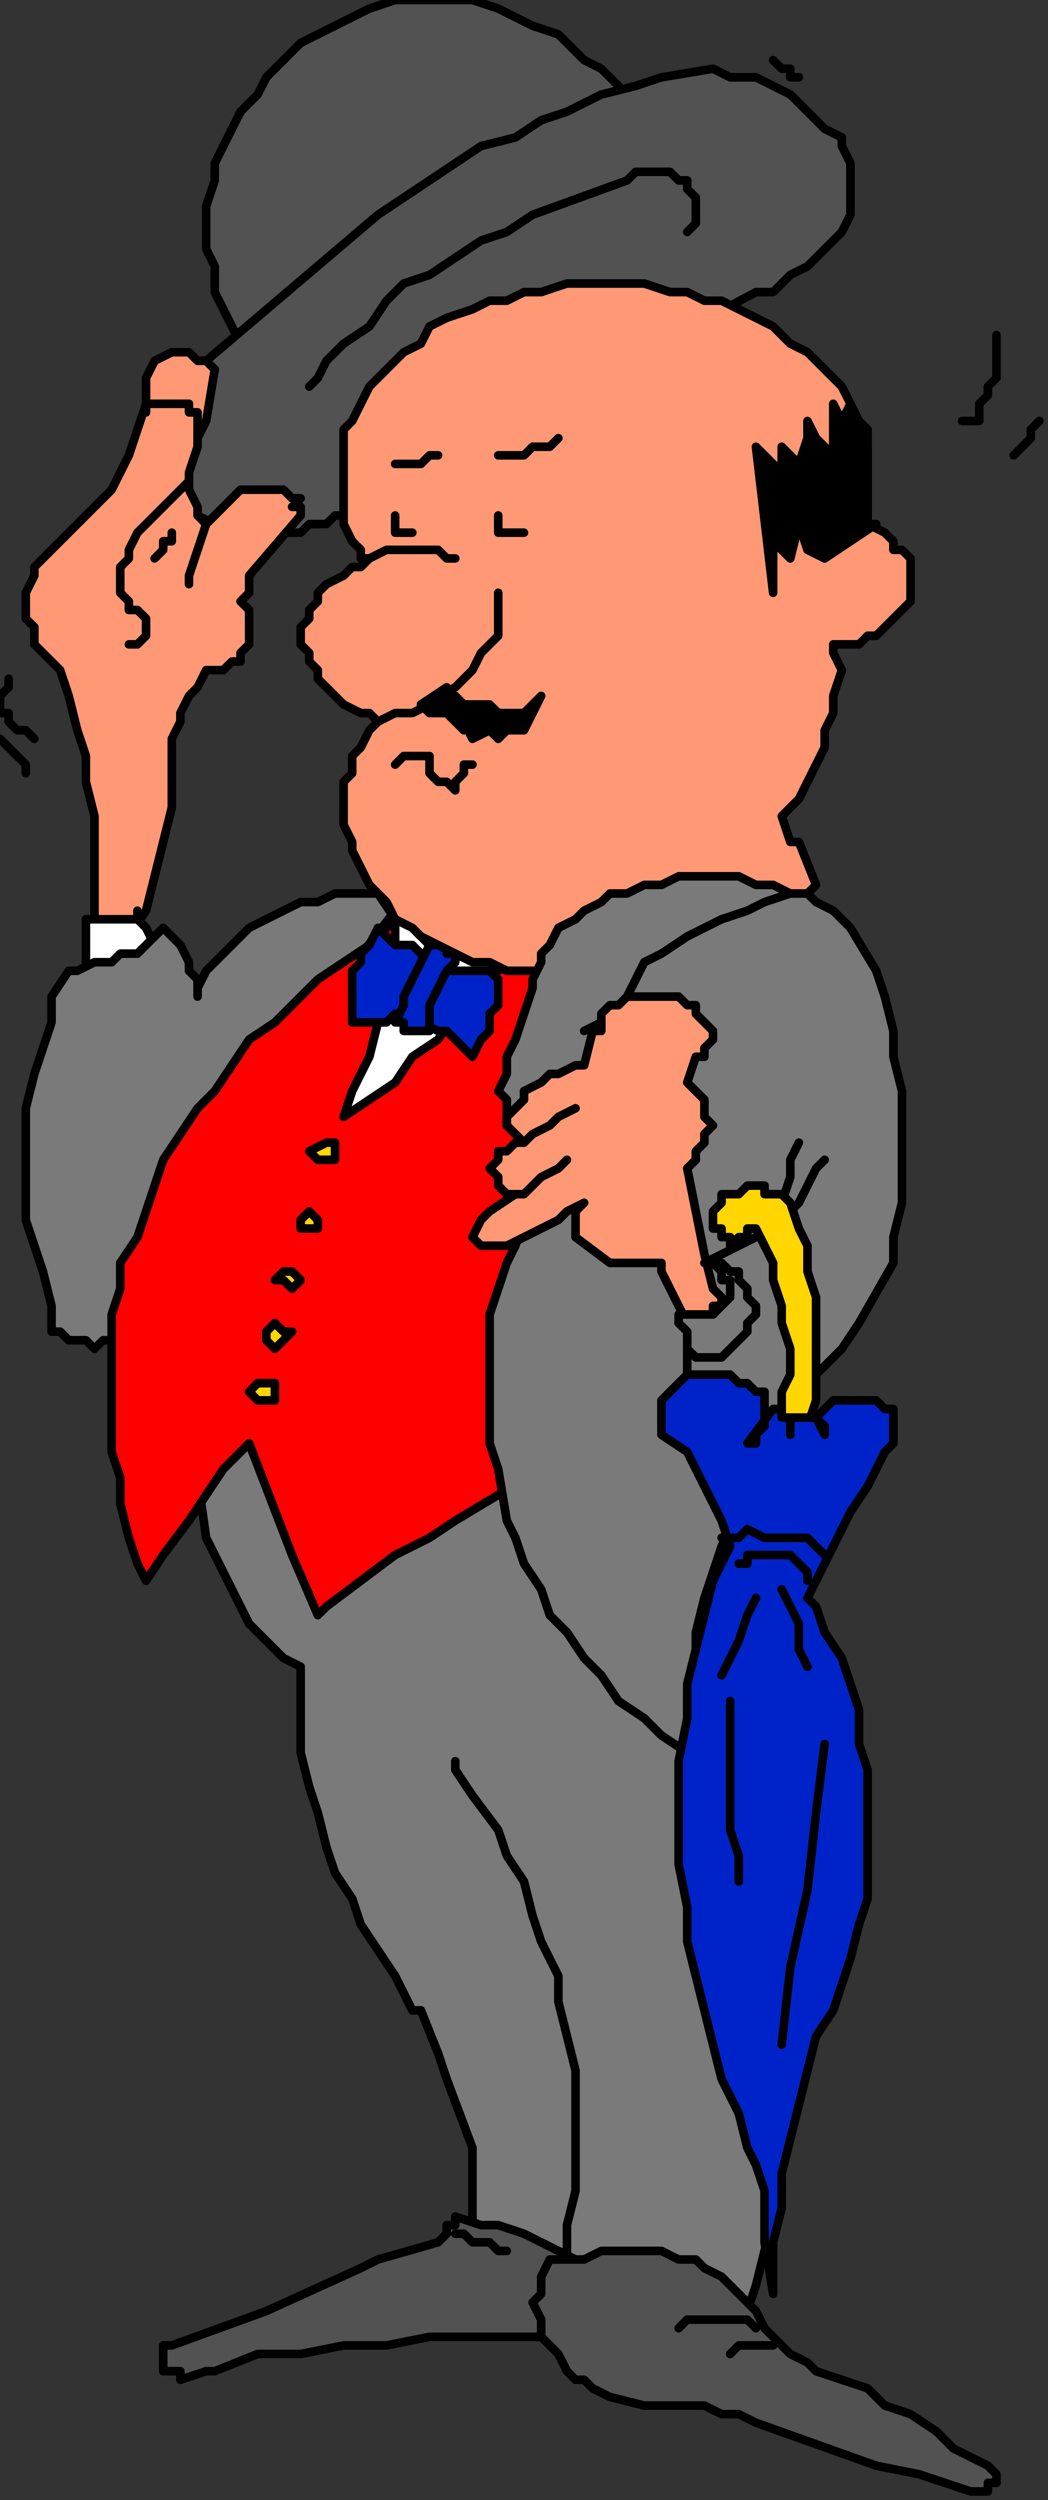 <?xml version="1.0" encoding="UTF-8" standalone="no"?>
<svg
   xmlns:dc="http://purl.org/dc/elements/1.1/"
   xmlns:cc="http://creativecommons.org/ns#"
   xmlns:rdf="http://www.w3.org/1999/02/22-rdf-syntax-ns#"
   xmlns:svg="http://www.w3.org/2000/svg"
   xmlns="http://www.w3.org/2000/svg"
   xmlns:sodipodi="http://sodipodi.sourceforge.net/DTD/sodipodi-0.dtd"
   xmlns:inkscape="http://www.inkscape.org/namespaces/inkscape"
   version="1.0"
   width="32.279mm"
   height="76.994mm"
   id="svg181"
   sodipodi:docname="CMEN077.WMF">
  <rect width="100%" height="100%" fill="#333333" stroke="none"/>
  <sodipodi:namedview
     pagecolor="#ffffff"
     bordercolor="#666666"
     borderopacity="1"
     objecttolerance="10"
     gridtolerance="10"
     guidetolerance="10"
     inkscape:pageopacity="0"
     inkscape:pageshadow="2"
     inkscape:window-width="640"
     inkscape:window-height="480"
     id="namedview183" />
  <defs
     id="defs3">
    <pattern
       id="WMFhbasepattern"
       patternUnits="userSpaceOnUse"
       width="6"
       height="6"
       x="0"
       y="0" />
  </defs>
  <path
     style="fill:#525252;fill-rule:evenodd;fill-opacity:1;stroke:none;"
     d="  M 28,41   L 73,12   L 72,10   L 70,8   L 68,7   L 66,5   L 65,4   L 62,3   L 60,2   L 58,1   L 55,0   L 53,0   L 51,0   L 48,0   L 46,0   L 43,1   L 41,2   L 39,3   L 37,4   L 35,5   L 33,7   L 31,9   L 30,11   L 28,13   L 27,15   L 26,17   L 25,19   L 25,21   L 24,24   L 24,26   L 24,29   L 25,31   L 25,34   L 26,36   L 27,38   L 28,40   L 28,41  z "
     id="path5" />
  <path
     style="fill:none;stroke:#000000;stroke-width:1px;stroke-linecap:round;stroke-linejoin:round;stroke-miterlimit:4;stroke-dasharray:none;stroke-opacity:1;"
     d="  M 28,41   L 73,12   L 72,10   L 70,8   L 68,7   L 66,5   L 65,4   L 62,3   L 60,2   L 58,1   L 55,0   L 53,0   L 51,0   L 48,0   L 46,0   L 43,1   L 41,2   L 39,3   L 37,4   L 35,5   L 33,7   L 31,9   L 30,11   L 28,13   L 27,15   L 26,17   L 25,19   L 25,21   L 24,24   L 24,26   L 24,29   L 25,31   L 25,34   L 26,36   L 27,38   L 28,40   L 28,41  "
     id="path7" />
  <path
     style="fill:#525252;fill-rule:evenodd;fill-opacity:1;stroke:none;"
     d="  M 43,58   L 88,34   L 90,34   L 91,33   L 92,32   L 94,31   L 95,30   L 96,29   L 97,28   L 98,27   L 99,25   L 99,24   L 99,23   L 99,21   L 99,20   L 99,19   L 98,17   L 98,16   L 96,15   L 95,14   L 94,13   L 93,12   L 92,11   L 90,10   L 88,9   L 87,9   L 85,9   L 83,8   L 77,9   L 74,10   L 70,11   L 66,13   L 63,14   L 60,16   L 56,17   L 53,19   L 50,21   L 47,23   L 44,25   L 24,42   L 23,42   L 21,43   L 20,44   L 19,45   L 18,46   L 18,47   L 17,49   L 17,50   L 17,51   L 17,52   L 17,53   L 18,55   L 18,56   L 19,57   L 20,58   L 21,59   L 22,60   L 23,60   L 25,61   L 26,61   L 28,62   L 30,62   L 31,62   L 33,62   L 35,62   L 36,61   L 38,61   L 39,60   L 41,60   L 42,59   L 43,58   L 43,58  z "
     id="path9" />
  <path
     style="fill:none;stroke:#000000;stroke-width:1px;stroke-linecap:round;stroke-linejoin:round;stroke-miterlimit:4;stroke-dasharray:none;stroke-opacity:1;"
     d="  M 43,58   L 88,34   L 90,34   L 91,33   L 92,32   L 94,31   L 95,30   L 96,29   L 97,28   L 98,27   L 99,25   L 99,24   L 99,23   L 99,21   L 99,20   L 99,19   L 98,17   L 98,16   L 96,15   L 95,14   L 94,13   L 93,12   L 92,11   L 90,10   L 88,9   L 87,9   L 85,9   L 83,8   L 77,9   L 74,10   L 70,11   L 66,13   L 63,14   L 60,16   L 56,17   L 53,19   L 50,21   L 47,23   L 44,25   L 24,42   L 23,42   L 21,43   L 20,44   L 19,45   L 18,46   L 18,47   L 17,49   L 17,50   L 17,51   L 17,52   L 17,53   L 18,55   L 18,56   L 19,57   L 20,58   L 21,59   L 22,60   L 23,60   L 25,61   L 26,61   L 28,62   L 30,62   L 31,62   L 33,62   L 35,62   L 36,61   L 38,61   L 39,60   L 41,60   L 42,59   L 43,58   L 43,58  "
     id="path11" />
  <path
     style="fill:#ff9975;fill-rule:evenodd;fill-opacity:1;stroke:none;"
     d="  M 12,108   L 12,108   L 13,108   L 13,108   L 14,108   L 14,109   L 15,109   L 17,106   L 18,102   L 19,98   L 20,94   L 20,90   L 20,89   L 20,87   L 20,86   L 21,84   L 21,83   L 22,81   L 23,80   L 24,78   L 26,78   L 27,77   L 28,77   L 28,76   L 29,75   L 29,75   L 29,74   L 29,73   L 29,72   L 29,71   L 28,70   L 28,70   L 29,69   L 29,67   L 35,60   L 35,59   L 35,59   L 34,59   L 35,58   L 34,58   L 33,57   L 32,57   L 32,57   L 31,57   L 29,57   L 28,57   L 27,58   L 26,59   L 25,60   L 24,61   L 24,61   L 23,60   L 23,59   L 22,57   L 22,56   L 22,55   L 23,52   L 23,51   L 24,49   L 25,43   L 24,42   L 23,42   L 22,41   L 21,41   L 20,41   L 18,42   L 18,42   L 17,44   L 17,45   L 17,46   L 17,47   L 15,53   L 13,57   L 9,61   L 8,62   L 6,64   L 5,65   L 4,66   L 4,67   L 3,69   L 3,70   L 3,71   L 3,72   L 4,73   L 4,75   L 5,76   L 6,77   L 7,78   L 8,81   L 9,85   L 10,88   L 10,91   L 11,95   L 11,98   L 11,102   L 11,105   L 11,108   L 12,108  z "
     id="path13" />
  <path
     style="fill:none;stroke:#000000;stroke-width:1px;stroke-linecap:round;stroke-linejoin:round;stroke-miterlimit:4;stroke-dasharray:none;stroke-opacity:1;"
     d="  M 12,108   L 12,108   L 13,108   L 13,108   L 14,108   L 14,109   L 15,109   L 17,106   L 18,102   L 19,98   L 20,94   L 20,90   L 20,89   L 20,87   L 20,86   L 21,84   L 21,83   L 22,81   L 23,80   L 24,78   L 26,78   L 27,77   L 28,77   L 28,76   L 29,75   L 29,75   L 29,74   L 29,73   L 29,72   L 29,71   L 28,70   L 28,70   L 29,69   L 29,67   L 35,60   L 35,59   L 35,59   L 34,59   L 35,58   L 34,58   L 33,57   L 32,57   L 32,57   L 31,57   L 29,57   L 28,57   L 27,58   L 26,59   L 25,60   L 24,61   L 24,61   L 23,60   L 23,59   L 22,57   L 22,56   L 22,55   L 23,52   L 23,51   L 24,49   L 25,43   L 24,42   L 23,42   L 22,41   L 21,41   L 20,41   L 18,42   L 18,42   L 17,44   L 17,45   L 17,46   L 17,47   L 15,53   L 13,57   L 9,61   L 8,62   L 6,64   L 5,65   L 4,66   L 4,67   L 3,69   L 3,70   L 3,71   L 3,72   L 4,73   L 4,75   L 5,76   L 6,77   L 7,78   L 8,81   L 9,85   L 10,88   L 10,91   L 11,95   L 11,98   L 11,102   L 11,105   L 11,108   L 12,108  "
     id="path15" />
  <path
     style="fill:#ffffff;fill-rule:evenodd;fill-opacity:1;stroke:none;"
     d="  M 11,114   L 12,114   L 13,114   L 14,114   L 15,113   L 16,113   L 16,113   L 17,112   L 17,112   L 18,111   L 18,110   L 17,108   L 17,108   L 16,107   L 16,106   L 16,107   L 14,107   L 13,107   L 12,107   L 11,107   L 10,107   L 10,109   L 10,111   L 10,113   L 11,114  z "
     id="path17" />
  <path
     style="fill:none;stroke:#000000;stroke-width:1px;stroke-linecap:round;stroke-linejoin:round;stroke-miterlimit:4;stroke-dasharray:none;stroke-opacity:1;"
     d="  M 11,114   L 12,114   L 13,114   L 14,114   L 15,113   L 16,113   L 16,113   L 17,112   L 17,112   L 18,111   L 18,110   L 17,108   L 17,108   L 16,107   L 16,106   L 16,107   L 14,107   L 13,107   L 12,107   L 11,107   L 10,107   L 10,109   L 10,111   L 10,113   L 11,114  "
     id="path19" />
  <path
     style="fill:#7a7a7a;fill-rule:evenodd;fill-opacity:1;stroke:none;"
     d="  M 44,104   L 46,107   L 46,106   L 39,115   L 28,124   L 26,128   L 24,131   L 23,135   L 21,139   L 20,143   L 19,147   L 18,151   L 17,152   L 17,152   L 17,153   L 17,153   L 17,154   L 16,155   L 15,155   L 14,156   L 13,156   L 12,156   L 11,157   L 10,156   L 9,156   L 8,156   L 7,155   L 6,155   L 6,152   L 5,148   L 4,145   L 3,142   L 3,139   L 3,135   L 3,132   L 3,129   L 4,125   L 5,122   L 6,119   L 6,116   L 8,113   L 9,113   L 11,112   L 13,112   L 14,111   L 16,111   L 17,110   L 18,109   L 19,108   L 20,109   L 21,110   L 22,112   L 22,113   L 23,114   L 23,116   L 23,115   L 24,113   L 25,112   L 26,111   L 28,109   L 29,108   L 31,107   L 33,106   L 35,105   L 37,105   L 39,104   L 41,104   L 43,104   L 44,104  z "
     id="path21" />
  <path
     style="fill:none;stroke:#000000;stroke-width:1px;stroke-linecap:round;stroke-linejoin:round;stroke-miterlimit:4;stroke-dasharray:none;stroke-opacity:1;"
     d="  M 44,104   L 46,107   L 46,106   L 39,115   L 28,124   L 26,128   L 24,131   L 23,135   L 21,139   L 20,143   L 19,147   L 18,151   L 17,152   L 17,152   L 17,153   L 17,153   L 17,154   L 16,155   L 15,155   L 14,156   L 13,156   L 12,156   L 11,157   L 10,156   L 9,156   L 8,156   L 7,155   L 6,155   L 6,152   L 5,148   L 4,145   L 3,142   L 3,139   L 3,135   L 3,132   L 3,129   L 4,125   L 5,122   L 6,119   L 6,116   L 8,113   L 9,113   L 11,112   L 13,112   L 14,111   L 16,111   L 17,110   L 18,109   L 19,108   L 20,109   L 21,110   L 22,112   L 22,113   L 23,114   L 23,116   L 23,115   L 24,113   L 25,112   L 26,111   L 28,109   L 29,108   L 31,107   L 33,106   L 35,105   L 37,105   L 39,104   L 41,104   L 43,104   L 44,104  "
     id="path23" />
  <path
     style="fill:#7a7a7a;fill-rule:evenodd;fill-opacity:1;stroke:none;"
     d="  M 66,264   L 66,264   L 68,264   L 69,264   L 71,264   L 73,264   L 74,264   L 76,265   L 78,265   L 79,266   L 80,266   L 82,267   L 83,268   L 84,269   L 84,270   L 85,272   L 85,273   L 87,269   L 88,266   L 89,262   L 90,258   L 91,255   L 91,251   L 92,247   L 92,243   L 92,239   L 92,236   L 91,232   L 91,228   L 90,225   L 89,221   L 88,217   L 86,214   L 85,210   L 83,207   L 82,204   L 80,202   L 76,196   L 73,191   L 69,186   L 66,180   L 63,175   L 61,169   L 58,170   L 56,170   L 54,170   L 52,171   L 50,172   L 48,173   L 46,174   L 44,175   L 43,176   L 41,177   L 40,179   L 39,180   L 37,176   L 35,173   L 33,169   L 31,166   L 30,165   L 29,166   L 27,166   L 26,167   L 25,168   L 24,169   L 23,170   L 23,170   L 23,172   L 24,179   L 25,181   L 26,183   L 27,185   L 28,187   L 29,189   L 31,191   L 33,193   L 35,194   L 35,197   L 35,201   L 35,204   L 36,208   L 37,211   L 38,215   L 39,218   L 41,221   L 42,224   L 44,227   L 46,230   L 48,234   L 49,234   L 51,239   L 52,242   L 55,250   L 55,253   L 55,256   L 55,258   L 55,261   L 66,264  z "
     id="path25" />
  <path
     style="fill:none;stroke:#000000;stroke-width:1px;stroke-linecap:round;stroke-linejoin:round;stroke-miterlimit:4;stroke-dasharray:none;stroke-opacity:1;"
     d="  M 66,264   L 66,264   L 68,264   L 69,264   L 71,264   L 73,264   L 74,264   L 76,265   L 78,265   L 79,266   L 80,266   L 82,267   L 83,268   L 84,269   L 84,270   L 85,272   L 85,273   L 87,269   L 88,266   L 89,262   L 90,258   L 91,255   L 91,251   L 92,247   L 92,243   L 92,239   L 92,236   L 91,232   L 91,228   L 90,225   L 89,221   L 88,217   L 86,214   L 85,210   L 83,207   L 82,204   L 80,202   L 76,196   L 73,191   L 69,186   L 66,180   L 63,175   L 61,169   L 58,170   L 56,170   L 54,170   L 52,171   L 50,172   L 48,173   L 46,174   L 44,175   L 43,176   L 41,177   L 40,179   L 39,180   L 37,176   L 35,173   L 33,169   L 31,166   L 30,165   L 29,166   L 27,166   L 26,167   L 25,168   L 24,169   L 23,170   L 23,170   L 23,172   L 24,179   L 25,181   L 26,183   L 27,185   L 28,187   L 29,189   L 31,191   L 33,193   L 35,194   L 35,197   L 35,201   L 35,204   L 36,208   L 37,211   L 38,215   L 39,218   L 41,221   L 42,224   L 44,227   L 46,230   L 48,234   L 49,234   L 51,239   L 52,242   L 55,250   L 55,253   L 55,256   L 55,258   L 55,261   L 66,264  "
     id="path27" />
  <path
     style="fill:#ff0000;fill-rule:evenodd;fill-opacity:1;stroke:none;"
     d="  M 49,108   L 52,109   L 56,110   L 59,110   L 63,110   L 66,110   L 66,112   L 66,117   L 66,122   L 66,127   L 66,132   L 65,137   L 65,142   L 64,147   L 63,151   L 62,155   L 62,160   L 62,164   L 61,169   L 62,172   L 58,174   L 53,177   L 50,179   L 46,181   L 42,184   L 38,187   L 37,188   L 34,181   L 29,168   L 26,171   L 24,174   L 22,177   L 19,181   L 17,184   L 16,182   L 15,179   L 14,175   L 14,172   L 13,169   L 13,166   L 13,163   L 13,160   L 13,157   L 13,153   L 14,150   L 14,147   L 16,144   L 17,141   L 18,138   L 19,135   L 21,132   L 23,129   L 25,127   L 27,124   L 29,121   L 32,119   L 35,116   L 37,114   L 40,112   L 43,110   L 46,107   L 49,108  z "
     id="path29" />
  <path
     style="fill:none;stroke:#000000;stroke-width:1px;stroke-linecap:round;stroke-linejoin:round;stroke-miterlimit:4;stroke-dasharray:none;stroke-opacity:1;"
     d="  M 49,108   L 52,109   L 56,110   L 59,110   L 63,110   L 66,110   L 66,112   L 66,117   L 66,122   L 66,127   L 66,132   L 65,137   L 65,142   L 64,147   L 63,151   L 62,155   L 62,160   L 62,164   L 61,169   L 62,172   L 58,174   L 53,177   L 50,179   L 46,181   L 42,184   L 38,187   L 37,188   L 34,181   L 29,168   L 26,171   L 24,174   L 22,177   L 19,181   L 17,184   L 16,182   L 15,179   L 14,175   L 14,172   L 13,169   L 13,166   L 13,163   L 13,160   L 13,157   L 13,153   L 14,150   L 14,147   L 16,144   L 17,141   L 18,138   L 19,135   L 21,132   L 23,129   L 25,127   L 27,124   L 29,121   L 32,119   L 35,116   L 37,114   L 40,112   L 43,110   L 46,107   L 49,108  "
     id="path31" />
  <path
     style="fill:#ffffff;fill-rule:evenodd;fill-opacity:1;stroke:none;"
     d="  M 48,108   L 49,109   L 50,110   L 52,111   L 54,111   L 55,111   L 57,111   L 58,112   L 58,113   L 55,116   L 53,118   L 51,121   L 48,123   L 46,126   L 43,128   L 40,130   L 41,127   L 43,123   L 44,119   L 45,115   L 46,111   L 46,107   L 46,106   L 48,108  z "
     id="path33" />
  <path
     style="fill:none;stroke:#000000;stroke-width:1px;stroke-linecap:round;stroke-linejoin:round;stroke-miterlimit:4;stroke-dasharray:none;stroke-opacity:1;"
     d="  M 48,108   L 49,109   L 50,110   L 52,111   L 54,111   L 55,111   L 57,111   L 58,112   L 58,113   L 55,116   L 53,118   L 51,121   L 48,123   L 46,126   L 43,128   L 40,130   L 41,127   L 43,123   L 44,119   L 45,115   L 46,111   L 46,107   L 46,106   L 48,108  "
     id="path35" />
  <path
     style="fill:#0023c9;fill-rule:evenodd;fill-opacity:1;stroke:none;"
     d="  M 49,119   L 51,114   L 51,113   L 52,113   L 54,113   L 55,113   L 56,113   L 57,113   L 58,114   L 58,115   L 58,117   L 57,118   L 57,120   L 56,121   L 55,123   L 54,122   L 53,121   L 52,120   L 51,120   L 49,119   L 49,119   L 49,119  z "
     id="path37" />
  <path
     style="fill:none;stroke:#000000;stroke-width:1px;stroke-linecap:round;stroke-linejoin:round;stroke-miterlimit:4;stroke-dasharray:none;stroke-opacity:1;"
     d="  M 49,119   L 51,114   L 51,113   L 52,113   L 54,113   L 55,113   L 56,113   L 57,113   L 58,114   L 58,115   L 58,117   L 57,118   L 57,120   L 56,121   L 55,123   L 54,122   L 53,121   L 52,120   L 51,120   L 49,119   L 49,119   L 49,119  "
     id="path39" />
  <path
     style="fill:#0023c9;fill-rule:evenodd;fill-opacity:1;stroke:none;"
     d="  M 50,111   L 48,118   L 47,118   L 46,118   L 45,119   L 44,119   L 42,119   L 41,119   L 41,118   L 41,117   L 41,116   L 41,115   L 41,113   L 42,112   L 42,111   L 43,110   L 44,108   L 45,109   L 46,110   L 48,110   L 50,112   L 50,111  z "
     id="path41" />
  <path
     style="fill:none;stroke:#000000;stroke-width:1px;stroke-linecap:round;stroke-linejoin:round;stroke-miterlimit:4;stroke-dasharray:none;stroke-opacity:1;"
     d="  M 50,111   L 48,118   L 47,118   L 46,118   L 45,119   L 44,119   L 42,119   L 41,119   L 41,118   L 41,117   L 41,116   L 41,115   L 41,113   L 42,112   L 42,111   L 43,110   L 44,108   L 45,109   L 46,110   L 48,110   L 50,112   L 50,111  "
     id="path43" />
  <path
     style="fill:#525252;fill-rule:evenodd;fill-opacity:1;stroke:none;"
     d="  M 66,263   L 65,265   L 65,267   L 65,269   L 65,270   L 65,272   L 60,272   L 55,272   L 50,272   L 45,273   L 40,273   L 35,274   L 30,274   L 25,276   L 24,276   L 21,277   L 21,276   L 20,276   L 20,276   L 19,276   L 19,275   L 19,274   L 19,274   L 19,273   L 20,273   L 20,273   L 31,269   L 42,264   L 44,263   L 51,261   L 52,260   L 52,259   L 53,259   L 53,258   L 53,258   L 56,259   L 58,259   L 61,260   L 63,261   L 65,262   L 67,263   L 66,263  z "
     id="path45" />
  <path
     style="fill:none;stroke:#000000;stroke-width:1px;stroke-linecap:round;stroke-linejoin:round;stroke-miterlimit:4;stroke-dasharray:none;stroke-opacity:1;"
     d="  M 66,263   L 65,265   L 65,267   L 65,269   L 65,270   L 65,272   L 60,272   L 55,272   L 50,272   L 45,273   L 40,273   L 35,274   L 30,274   L 25,276   L 24,276   L 21,277   L 21,276   L 20,276   L 20,276   L 19,276   L 19,275   L 19,274   L 19,274   L 19,273   L 20,273   L 20,273   L 31,269   L 42,264   L 44,263   L 51,261   L 52,260   L 52,259   L 53,259   L 53,258   L 53,258   L 56,259   L 58,259   L 61,260   L 63,261   L 65,262   L 67,263   L 66,263  "
     id="path47" />
  <path
     style="fill:#525252;fill-rule:evenodd;fill-opacity:1;stroke:none;"
     d="  M 67,263   L 68,263   L 70,262   L 72,262   L 74,262   L 75,262   L 77,262   L 79,263   L 81,263   L 82,264   L 84,265   L 85,266   L 87,268   L 88,269   L 89,271   L 90,272   L 91,273   L 92,274   L 94,275   L 95,276   L 98,277   L 101,278   L 103,280   L 106,281   L 109,283   L 111,285   L 115,287   L 115,287   L 116,288   L 116,288   L 116,289   L 116,289   L 115,289   L 115,290   L 114,290   L 114,290   L 113,290   L 113,290   L 107,288   L 102,287   L 88,282   L 86,281   L 84,281   L 82,280   L 81,280   L 79,280   L 77,280   L 75,280   L 75,280   L 71,279   L 69,278   L 68,277   L 67,277   L 66,276   L 65,274   L 64,273   L 63,272   L 63,271   L 63,270   L 62,268   L 63,267   L 63,266   L 63,265   L 64,263   L 67,263  z "
     id="path49" />
  <path
     style="fill:none;stroke:#000000;stroke-width:1px;stroke-linecap:round;stroke-linejoin:round;stroke-miterlimit:4;stroke-dasharray:none;stroke-opacity:1;"
     d="  M 67,263   L 68,263   L 70,262   L 72,262   L 74,262   L 75,262   L 77,262   L 79,263   L 81,263   L 82,264   L 84,265   L 85,266   L 87,268   L 88,269   L 89,271   L 90,272   L 91,273   L 92,274   L 94,275   L 95,276   L 98,277   L 101,278   L 103,280   L 106,281   L 109,283   L 111,285   L 115,287   L 115,287   L 116,288   L 116,288   L 116,289   L 116,289   L 115,289   L 115,290   L 114,290   L 114,290   L 113,290   L 113,290   L 107,288   L 102,287   L 88,282   L 86,281   L 84,281   L 82,280   L 81,280   L 79,280   L 77,280   L 75,280   L 75,280   L 71,279   L 69,278   L 68,277   L 67,277   L 66,276   L 65,274   L 64,273   L 63,272   L 63,271   L 63,270   L 62,268   L 63,267   L 63,266   L 63,265   L 64,263   L 67,263  "
     id="path51" />
  <path
     style="fill:none;stroke:#000000;stroke-width:1px;stroke-linecap:round;stroke-linejoin:round;stroke-miterlimit:4;stroke-dasharray:none;stroke-opacity:1;"
     d="  M 88,271   L 87,270   L 86,270   L 84,270   L 83,270   L 82,270   L 81,270   L 80,270   L 79,271   L 79,271  "
     id="path53" />
  <path
     style="fill:none;stroke:#000000;stroke-width:1px;stroke-linecap:round;stroke-linejoin:round;stroke-miterlimit:4;stroke-dasharray:none;stroke-opacity:1;"
     d="  M 90,273   L 89,273   L 88,273   L 87,273   L 86,273   L 86,273   L 85,274  "
     id="path55" />
  <path
     style="fill:none;stroke:#000000;stroke-width:1px;stroke-linecap:round;stroke-linejoin:round;stroke-miterlimit:4;stroke-dasharray:none;stroke-opacity:1;"
     d="  M 59,262   L 58,262   L 57,261   L 55,261   L 54,260   L 53,260  "
     id="path57" />
  <path
     style="fill:none;stroke:#000000;stroke-width:1px;stroke-linecap:round;stroke-linejoin:round;stroke-miterlimit:4;stroke-dasharray:none;stroke-opacity:1;"
     d="  M 66,262   L 66,259   L 67,255   L 67,252   L 67,248   L 67,244   L 67,241   L 66,237   L 65,233   L 65,230   L 63,226   L 62,223   L 61,219   L 59,216   L 58,213   L 55,209   L 53,206   L 53,205  "
     id="path59" />
  <path
     style="fill:#ffd600;fill-rule:evenodd;fill-opacity:1;stroke:none;"
     d="  M 39,134   L 39,133   L 38,133   L 36,134   L 37,135   L 38,135   L 39,135   L 39,134  z "
     id="path61" />
  <path
     style="fill:none;stroke:#000000;stroke-width:1px;stroke-linecap:round;stroke-linejoin:round;stroke-miterlimit:4;stroke-dasharray:none;stroke-opacity:1;"
     d="  M 39,134   L 39,133   L 38,133   L 36,134   L 37,135   L 38,135   L 39,135   L 39,134  "
     id="path63" />
  <path
     style="fill:#ffd600;fill-rule:evenodd;fill-opacity:1;stroke:none;"
     d="  M 37,142   L 36,141   L 35,142   L 35,142   L 35,143   L 36,143   L 37,143   L 37,142  z "
     id="path65" />
  <path
     style="fill:none;stroke:#000000;stroke-width:1px;stroke-linecap:round;stroke-linejoin:round;stroke-miterlimit:4;stroke-dasharray:none;stroke-opacity:1;"
     d="  M 37,142   L 36,141   L 35,142   L 35,142   L 35,143   L 36,143   L 37,143   L 37,142  "
     id="path67" />
  <path
     style="fill:#ffd600;fill-rule:evenodd;fill-opacity:1;stroke:none;"
     d="  M 35,149   L 34,148   L 33,148   L 32,149   L 33,149   L 34,150   L 35,149   L 35,149  z "
     id="path69" />
  <path
     style="fill:none;stroke:#000000;stroke-width:1px;stroke-linecap:round;stroke-linejoin:round;stroke-miterlimit:4;stroke-dasharray:none;stroke-opacity:1;"
     d="  M 35,149   L 34,148   L 33,148   L 32,149   L 33,149   L 34,150   L 35,149   L 35,149  "
     id="path71" />
  <path
     style="fill:#ffd600;fill-rule:evenodd;fill-opacity:1;stroke:none;"
     d="  M 34,155   L 33,155   L 32,154   L 31,155   L 31,155   L 31,156   L 32,157   L 33,156   L 34,155  z "
     id="path73" />
  <path
     style="fill:none;stroke:#000000;stroke-width:1px;stroke-linecap:round;stroke-linejoin:round;stroke-miterlimit:4;stroke-dasharray:none;stroke-opacity:1;"
     d="  M 34,155   L 33,155   L 32,154   L 31,155   L 31,155   L 31,156   L 32,157   L 33,156   L 34,155  "
     id="path75" />
  <path
     style="fill:#ffd600;fill-rule:evenodd;fill-opacity:1;stroke:none;"
     d="  M 32,162   L 32,161   L 31,161   L 30,161   L 29,162   L 30,163   L 31,163   L 32,163   L 32,162  z "
     id="path77" />
  <path
     style="fill:none;stroke:#000000;stroke-width:1px;stroke-linecap:round;stroke-linejoin:round;stroke-miterlimit:4;stroke-dasharray:none;stroke-opacity:1;"
     d="  M 32,162   L 32,161   L 31,161   L 30,161   L 29,162   L 30,163   L 31,163   L 32,163   L 32,162  "
     id="path79" />
  <path
     style="fill:#ffd600;fill-rule:evenodd;fill-opacity:1;stroke:none;"
     d="  M 32,162   L 32,161   L 31,161   L 30,161   L 29,162   L 30,163   L 31,163   L 32,163   L 32,162  z "
     id="path81" />
  <path
     style="fill:none;stroke:#000000;stroke-width:1px;stroke-linecap:round;stroke-linejoin:round;stroke-miterlimit:4;stroke-dasharray:none;stroke-opacity:1;"
     d="  M 32,162   L 32,161   L 31,161   L 30,161   L 29,162   L 30,163   L 31,163   L 32,163   L 32,162  "
     id="path83" />
  <path
     style="fill:#0023c9;fill-rule:evenodd;fill-opacity:1;stroke:none;"
     d="  M 46,119   L 47,117   L 47,116   L 48,114   L 49,112   L 50,110   L 50,110   L 50,110   L 51,110   L 52,110   L 52,111   L 53,111   L 53,112   L 52,113   L 51,115   L 50,117   L 50,118   L 50,120   L 50,120   L 49,120   L 48,120   L 48,120   L 47,120   L 47,119   L 46,119  z "
     id="path85" />
  <path
     style="fill:none;stroke:#000000;stroke-width:1px;stroke-linecap:round;stroke-linejoin:round;stroke-miterlimit:4;stroke-dasharray:none;stroke-opacity:1;"
     d="  M 46,119   L 47,117   L 47,116   L 48,114   L 49,112   L 50,110   L 50,110   L 50,110   L 51,110   L 52,110   L 52,111   L 53,111   L 53,112   L 52,113   L 51,115   L 50,117   L 50,118   L 50,120   L 50,120   L 49,120   L 48,120   L 48,120   L 47,120   L 47,119   L 46,119  "
     id="path87" />
  <path
     style="fill:none;stroke:#000000;stroke-width:1px;stroke-linecap:round;stroke-linejoin:round;stroke-miterlimit:4;stroke-dasharray:none;stroke-opacity:1;"
     d="  M 20,62   L 20,63   L 19,63   L 19,64   L 18,65  "
     id="path89" />
  <path
     style="fill:none;stroke:#000000;stroke-width:1px;stroke-linecap:round;stroke-linejoin:round;stroke-miterlimit:4;stroke-dasharray:none;stroke-opacity:1;"
     d="  M 1,79   L 1,80   L 0,81   L 0,82   L 0,83   L 1,83   L 1,84   L 2,85   L 3,85   L 4,86   L 4,86  "
     id="path91" />
  <path
     style="fill:none;stroke:#000000;stroke-width:1px;stroke-linecap:round;stroke-linejoin:round;stroke-miterlimit:4;stroke-dasharray:none;stroke-opacity:1;"
     d="  M 3,90   L 3,89   L 2,88   L 1,87   L 0,86   L 0,86  "
     id="path93" />
  <path
     style="fill:none;stroke:#000000;stroke-width:1px;stroke-linecap:round;stroke-linejoin:round;stroke-miterlimit:4;stroke-dasharray:none;stroke-opacity:1;"
     d="  M 24,61   L 23,64   L 22,67   L 22,68  "
     id="path95" />
  <path
     style="fill:none;stroke:#000000;stroke-width:1px;stroke-linecap:round;stroke-linejoin:round;stroke-miterlimit:4;stroke-dasharray:none;stroke-opacity:1;"
     d="  M 15,75   L 16,75   L 17,74   L 17,74   L 17,73   L 17,72   L 17,72   L 16,71   L 15,71   L 15,70   L 14,69   L 14,68   L 14,67   L 14,66   L 15,65   L 15,64   L 16,62   L 17,61   L 19,59   L 20,58   L 22,56  "
     id="path97" />
  <path
     style="fill:none;stroke:#000000;stroke-width:1px;stroke-linecap:round;stroke-linejoin:round;stroke-miterlimit:4;stroke-dasharray:none;stroke-opacity:1;"
     d="  M 23,51   L 23,50   L 23,49   L 23,49   L 23,48   L 22,48   L 22,47   L 21,47   L 20,47   L 19,47   L 18,47   L 17,47   L 17,48  "
     id="path99" />
  <path
     style="fill:#ff9975;fill-rule:evenodd;fill-opacity:1;stroke:none;"
     d="  M 43,65   L 42,66   L 41,66   L 40,67   L 38,68   L 37,69   L 37,70   L 36,71   L 36,72   L 35,73   L 35,75   L 36,76   L 36,77   L 37,78   L 37,79   L 38,80   L 39,81   L 40,82   L 42,83   L 43,83   L 44,84   L 43,85   L 42,87   L 41,88   L 41,90   L 40,91   L 40,93   L 40,95   L 40,96   L 41,98   L 41,99   L 42,101   L 43,103   L 44,104   L 45,105   L 46,107   L 48,108   L 49,109   L 51,110   L 53,111   L 55,112   L 57,112   L 59,113   L 61,113   L 63,113   L 65,114   L 75,110   L 92,105   L 93,105   L 94,105   L 94,104   L 95,103   L 93,98   L 92,98   L 91,95   L 93,93   L 94,91   L 95,89   L 96,87   L 96,85   L 97,83   L 97,81   L 98,78   L 97,76   L 97,75   L 99,75   L 100,75   L 101,74   L 102,74   L 103,73   L 104,72   L 105,71   L 106,70   L 106,70   L 106,68   L 106,67   L 106,66   L 106,65   L 105,64   L 104,64   L 104,63   L 103,62   L 101,61   L 101,61   L 101,59   L 101,57   L 101,55   L 101,54   L 101,52   L 101,50   L 100,49   L 99,47   L 98,45   L 97,44   L 95,42   L 94,41   L 92,40   L 90,38   L 88,37   L 86,36   L 84,35   L 82,35   L 80,34   L 78,34   L 75,33   L 73,33   L 70,33   L 68,33   L 66,33   L 63,34   L 61,34   L 59,35   L 57,35   L 55,36   L 52,37   L 50,38   L 49,40   L 47,41   L 46,42   L 44,44   L 43,45   L 42,47   L 41,49   L 40,50   L 40,52   L 40,54   L 40,56   L 40,58   L 40,59   L 40,61   L 41,63   L 42,64   L 42,65   L 43,65  z "
     id="path101" />
  <path
     style="fill:none;stroke:#000000;stroke-width:1px;stroke-linecap:round;stroke-linejoin:round;stroke-miterlimit:4;stroke-dasharray:none;stroke-opacity:1;"
     d="  M 43,65   L 42,66   L 41,66   L 40,67   L 38,68   L 37,69   L 37,70   L 36,71   L 36,72   L 35,73   L 35,75   L 36,76   L 36,77   L 37,78   L 37,79   L 38,80   L 39,81   L 40,82   L 42,83   L 43,83   L 44,84   L 43,85   L 42,87   L 41,88   L 41,90   L 40,91   L 40,93   L 40,95   L 40,96   L 41,98   L 41,99   L 42,101   L 43,103   L 44,104   L 45,105   L 46,107   L 48,108   L 49,109   L 51,110   L 53,111   L 55,112   L 57,112   L 59,113   L 61,113   L 63,113   L 65,114   L 75,110   L 92,105   L 93,105   L 94,105   L 94,104   L 95,103   L 93,98   L 92,98   L 91,95   L 93,93   L 94,91   L 95,89   L 96,87   L 96,85   L 97,83   L 97,81   L 98,78   L 97,76   L 97,75   L 99,75   L 100,75   L 101,74   L 102,74   L 103,73   L 104,72   L 105,71   L 106,70   L 106,70   L 106,68   L 106,67   L 106,66   L 106,65   L 105,64   L 104,64   L 104,63   L 103,62   L 101,61   L 101,61   L 101,59   L 101,57   L 101,55   L 101,54   L 101,52   L 101,50   L 100,49   L 99,47   L 98,45   L 97,44   L 95,42   L 94,41   L 92,40   L 90,38   L 88,37   L 86,36   L 84,35   L 82,35   L 80,34   L 78,34   L 75,33   L 73,33   L 70,33   L 68,33   L 66,33   L 63,34   L 61,34   L 59,35   L 57,35   L 55,36   L 52,37   L 50,38   L 49,40   L 47,41   L 46,42   L 44,44   L 43,45   L 42,47   L 41,49   L 40,50   L 40,52   L 40,54   L 40,56   L 40,58   L 40,59   L 40,61   L 41,63   L 42,64   L 42,65   L 43,65  "
     id="path103" />
  <path
     style="fill:#7a7a7a;fill-rule:evenodd;fill-opacity:1;stroke:none;"
     d="  M 102,113   L 103,116   L 104,120   L 104,123   L 105,127   L 105,130   L 105,133   L 105,137   L 105,140   L 104,144   L 104,147   L 100,154   L 98,157   L 95,160   L 93,163   L 91,166   L 89,169   L 87,173   L 86,176   L 84,180   L 83,183   L 82,186   L 81,190   L 81,193   L 80,197   L 80,200   L 80,204   L 80,204   L 77,202   L 75,200   L 72,198   L 70,195   L 68,193   L 66,190   L 64,188   L 63,185   L 61,182   L 60,179   L 59,177   L 58,171   L 57,168   L 57,165   L 57,162   L 57,159   L 57,156   L 57,153   L 58,150   L 59,147   L 60,145   L 61,142   L 62,139   L 64,136   L 63,136   L 62,134   L 61,133   L 60,132   L 59,131   L 59,129   L 59,128   L 58,127   L 59,125   L 59,124   L 59,123   L 60,121   L 62,115   L 62,114   L 63,112   L 63,111   L 64,110   L 65,108   L 67,107   L 68,106   L 70,105   L 71,104   L 73,104   L 75,103   L 77,103   L 79,102   L 81,102   L 83,102   L 84,102   L 86,102   L 88,103   L 90,103   L 92,104   L 94,104   L 95,105   L 97,106   L 98,107   L 99,108   L 102,113  z "
     id="path105" />
  <path
     style="fill:none;stroke:#000000;stroke-width:1px;stroke-linecap:round;stroke-linejoin:round;stroke-miterlimit:4;stroke-dasharray:none;stroke-opacity:1;"
     d="  M 102,113   L 103,116   L 104,120   L 104,123   L 105,127   L 105,130   L 105,133   L 105,137   L 105,140   L 104,144   L 104,147   L 100,154   L 98,157   L 95,160   L 93,163   L 91,166   L 89,169   L 87,173   L 86,176   L 84,180   L 83,183   L 82,186   L 81,190   L 81,193   L 80,197   L 80,200   L 80,204   L 80,204   L 77,202   L 75,200   L 72,198   L 70,195   L 68,193   L 66,190   L 64,188   L 63,185   L 61,182   L 60,179   L 59,177   L 58,171   L 57,168   L 57,165   L 57,162   L 57,159   L 57,156   L 57,153   L 58,150   L 59,147   L 60,145   L 61,142   L 62,139   L 64,136   L 63,136   L 62,134   L 61,133   L 60,132   L 59,131   L 59,129   L 59,128   L 58,127   L 59,125   L 59,124   L 59,123   L 60,121   L 62,115   L 62,114   L 63,112   L 63,111   L 64,110   L 65,108   L 67,107   L 68,106   L 70,105   L 71,104   L 73,104   L 75,103   L 77,103   L 79,102   L 81,102   L 83,102   L 84,102   L 86,102   L 88,103   L 90,103   L 92,104   L 94,104   L 95,105   L 97,106   L 98,107   L 99,108   L 102,113  "
     id="path107" />
  <path
     style="fill:none;stroke:#000000;stroke-width:1px;stroke-linecap:round;stroke-linejoin:round;stroke-miterlimit:4;stroke-dasharray:none;stroke-opacity:1;"
     d="  M 68,120   L 72,118   L 74,114   L 75,112   L 77,111   L 80,109   L 82,108   L 84,107   L 87,106   L 89,105   L 92,104  "
     id="path109" />
  <path
     style="fill:none;stroke:#000000;stroke-width:1px;stroke-linecap:round;stroke-linejoin:round;stroke-miterlimit:4;stroke-dasharray:none;stroke-opacity:1;"
     d="  M 53,65   L 52,65   L 51,64   L 49,64   L 48,64   L 47,64   L 46,64   L 45,64   L 43,65   L 43,65  "
     id="path111" />
  <path
     style="fill:none;stroke:#000000;stroke-width:1px;stroke-linecap:round;stroke-linejoin:round;stroke-miterlimit:4;stroke-dasharray:none;stroke-opacity:1;"
     d="  M 46,54   L 47,54   L 48,54   L 49,54   L 50,53   L 51,53   L 51,53  "
     id="path113" />
  <path
     style="fill:none;stroke:#000000;stroke-width:1px;stroke-linecap:round;stroke-linejoin:round;stroke-miterlimit:4;stroke-dasharray:none;stroke-opacity:1;"
     d="  M 58,53   L 59,53   L 60,53   L 61,53   L 62,52   L 63,52   L 64,52   L 65,51   L 65,51  "
     id="path115" />
  <path
     style="fill:none;stroke:#000000;stroke-width:1px;stroke-linecap:round;stroke-linejoin:round;stroke-miterlimit:4;stroke-dasharray:none;stroke-opacity:1;"
     d="  M 58,60   L 58,60   L 58,61   L 58,61   L 58,61   L 58,62   L 59,62   L 59,62   L 60,62   L 60,62   L 61,62  "
     id="path117" />
  <path
     style="fill:none;stroke:#000000;stroke-width:1px;stroke-linecap:round;stroke-linejoin:round;stroke-miterlimit:4;stroke-dasharray:none;stroke-opacity:1;"
     d="  M 46,60   L 46,60   L 46,60   L 46,61   L 46,61   L 46,61   L 46,62   L 47,62   L 47,62   L 48,62  "
     id="path119" />
  <path
     style="fill:none;stroke:#000000;stroke-width:1px;stroke-linecap:round;stroke-linejoin:round;stroke-miterlimit:4;stroke-dasharray:none;stroke-opacity:1;"
     d="  M 101,61   L 100,61   L 99,61   L 98,61   L 97,61   L 97,62   L 96,62   L 96,63   L 96,63   L 96,64   L 96,65   L 96,65  "
     id="path121" />
  <path
     style="fill:none;stroke:#000000;stroke-width:1px;stroke-linecap:round;stroke-linejoin:round;stroke-miterlimit:4;stroke-dasharray:none;stroke-opacity:1;"
     d="  M 44,84   L 46,83   L 48,83   L 50,82   L 51,81   L 53,80   L 54,79   L 55,78   L 56,76   L 57,75   L 58,74   L 58,72   L 58,71   L 58,69   L 58,69  "
     id="path123" />
  <path
     style="fill:#000000;fill-rule:evenodd;fill-opacity:1;stroke:none;"
     d="  M 52,81   L 53,81   L 54,82   L 55,82   L 55,82   L 57,82   L 58,83   L 59,83   L 61,83   L 63,81   L 61,85   L 59,85   L 58,86   L 57,85   L 55,86   L 54,84   L 54,85   L 52,83   L 50,83   L 49,82   L 52,80   L 52,81  z "
     id="path125" />
  <path
     style="fill:none;stroke:#000000;stroke-width:1px;stroke-linecap:round;stroke-linejoin:round;stroke-miterlimit:4;stroke-dasharray:none;stroke-opacity:1;"
     d="  M 52,81   L 53,81   L 54,82   L 55,82   L 55,82   L 57,82   L 58,83   L 59,83   L 61,83   L 63,81   L 61,85   L 59,85   L 58,86   L 57,85   L 55,86   L 54,84   L 54,85   L 52,83   L 50,83   L 49,82   L 52,80   L 52,81  "
     id="path127" />
  <path
     style="fill:#000000;fill-rule:evenodd;fill-opacity:1;stroke:none;"
     d="  M 101,52   L 101,54   L 101,55   L 101,57   L 101,59   L 101,61   L 102,61   L 96,65   L 94,64   L 93,61   L 92,65   L 90,63   L 90,69   L 88,52   L 91,55   L 91,52   L 93,54   L 94,51   L 94,49   L 95,51   L 96,52   L 97,53   L 97,47   L 98,49   L 99,47   L 101,52  z "
     id="path129" />
  <path
     style="fill:none;stroke:#000000;stroke-width:1px;stroke-linecap:round;stroke-linejoin:round;stroke-miterlimit:4;stroke-dasharray:none;stroke-opacity:1;"
     d="  M 101,52   L 101,54   L 101,55   L 101,57   L 101,59   L 101,61   L 102,61   L 96,65   L 94,64   L 93,61   L 92,65   L 90,63   L 90,69   L 88,52   L 91,55   L 91,52   L 93,54   L 94,51   L 94,49   L 95,51   L 96,52   L 97,53   L 97,47   L 98,49   L 99,47   L 101,52  "
     id="path131" />
  <path
     style="fill:none;stroke:#000000;stroke-width:1px;stroke-linecap:round;stroke-linejoin:round;stroke-miterlimit:4;stroke-dasharray:none;stroke-opacity:1;"
     d="  M 55,89   L 54,89   L 54,90   L 53,91   L 53,92   L 52,91   L 51,91   L 50,90   L 50,89   L 50,89   L 50,89   L 50,88   L 49,88   L 49,88   L 48,88   L 48,88   L 47,88   L 47,88   L 46,89  "
     id="path133" />
  <path
     style="fill:none;stroke:#000000;stroke-width:1px;stroke-linecap:round;stroke-linejoin:round;stroke-miterlimit:4;stroke-dasharray:none;stroke-opacity:1;"
     d="  M 80,27   L 81,26   L 81,25   L 81,25   L 81,24   L 81,23   L 81,23   L 80,22   L 80,21   L 79,21   L 78,20   L 77,20   L 76,20   L 75,20   L 74,20   L 73,21   L 62,25   L 59,27   L 56,28   L 53,30   L 50,32   L 47,33   L 45,35   L 43,38   L 40,40   L 38,42   L 37,44   L 36,45  "
     id="path135" />
  <path
     style="fill:none;stroke:#000000;stroke-width:1px;stroke-linecap:round;stroke-linejoin:round;stroke-miterlimit:4;stroke-dasharray:none;stroke-opacity:1;"
     d="  M 82,147   L 84,146   L 86,145   L 88,144   L 90,142   L 92,141   L 93,140   L 94,138   L 95,136   L 96,135  "
     id="path137" />
  <path
     style="fill:none;stroke:#000000;stroke-width:1px;stroke-linecap:round;stroke-linejoin:round;stroke-miterlimit:4;stroke-dasharray:none;stroke-opacity:1;"
     d="  M 93,133   L 92,135   L 92,137   L 91,140   L 91,141  "
     id="path139" />
  <path
     style="fill:none;stroke:#000000;stroke-width:1px;stroke-linecap:round;stroke-linejoin:round;stroke-miterlimit:4;stroke-dasharray:none;stroke-opacity:1;"
     d="  M 80,157   L 80,158   L 80,160   L 80,162   L 80,163   L 81,165   L 82,166   L 82,167  "
     id="path141" />
  <path
     style="fill:#ff9975;fill-rule:evenodd;fill-opacity:1;stroke:none;"
     d="  M 69,120   L 70,120   L 70,119   L 70,118   L 71,117   L 72,117   L 73,116   L 74,116   L 75,116   L 76,116   L 77,116   L 78,116   L 79,116   L 80,117   L 81,117   L 81,118   L 82,119   L 82,119   L 83,120   L 83,121   L 82,122   L 82,123   L 81,123   L 80,126   L 81,127   L 82,128   L 82,129   L 82,130   L 83,131   L 82,132   L 82,133   L 81,134   L 81,135   L 80,136   L 81,141   L 82,146   L 83,150   L 83,150   L 84,151   L 84,152   L 83,152   L 83,153   L 83,154   L 82,154   L 81,155   L 80,154   L 79,152   L 78,150   L 77,148   L 77,147   L 77,147   L 76,147   L 71,147   L 67,144   L 67,141   L 68,140   L 66,141   L 65,142   L 63,143   L 59,145   L 58,145   L 57,145   L 57,145   L 56,145   L 55,144   L 55,144   L 56,142   L 57,141   L 60,139   L 59,139   L 58,138   L 58,137   L 58,137   L 57,136   L 58,135   L 58,135   L 58,134   L 59,134   L 60,133   L 61,133   L 60,132   L 60,132   L 59,131   L 59,130   L 60,129   L 60,129   L 61,128   L 61,128   L 61,127   L 63,126   L 64,125   L 65,125   L 67,124   L 68,124   L 69,120  z "
     id="path143" />
  <path
     style="fill:none;stroke:#000000;stroke-width:1px;stroke-linecap:round;stroke-linejoin:round;stroke-miterlimit:4;stroke-dasharray:none;stroke-opacity:1;"
     d="  M 69,120   L 70,120   L 70,119   L 70,118   L 71,117   L 72,117   L 73,116   L 74,116   L 75,116   L 76,116   L 77,116   L 78,116   L 79,116   L 80,117   L 81,117   L 81,118   L 82,119   L 82,119   L 83,120   L 83,121   L 82,122   L 82,123   L 81,123   L 80,126   L 81,127   L 82,128   L 82,129   L 82,130   L 83,131   L 82,132   L 82,133   L 81,134   L 81,135   L 80,136   L 81,141   L 82,146   L 83,150   L 83,150   L 84,151   L 84,152   L 83,152   L 83,153   L 83,154   L 82,154   L 81,155   L 80,154   L 79,152   L 78,150   L 77,148   L 77,147   L 77,147   L 76,147   L 71,147   L 67,144   L 67,141   L 68,140   L 66,141   L 65,142   L 63,143   L 59,145   L 58,145   L 57,145   L 57,145   L 56,145   L 55,144   L 55,144   L 56,142   L 57,141   L 60,139   L 59,139   L 58,138   L 58,137   L 58,137   L 57,136   L 58,135   L 58,135   L 58,134   L 59,134   L 60,133   L 61,133   L 60,132   L 60,132   L 59,131   L 59,130   L 60,129   L 60,129   L 61,128   L 61,128   L 61,127   L 63,126   L 64,125   L 65,125   L 67,124   L 68,124   L 69,120  "
     id="path145" />
  <path
     style="fill:none;stroke:#000000;stroke-width:1px;stroke-linecap:round;stroke-linejoin:round;stroke-miterlimit:4;stroke-dasharray:none;stroke-opacity:1;"
     d="  M 67,129   L 65,130   L 64,131   L 62,132   L 61,133   L 61,133  "
     id="path147" />
  <path
     style="fill:none;stroke:#000000;stroke-width:1px;stroke-linecap:round;stroke-linejoin:round;stroke-miterlimit:4;stroke-dasharray:none;stroke-opacity:1;"
     d="  M 66,135   L 65,136   L 63,137   L 62,138   L 61,139   L 60,139  "
     id="path149" />
  <path
     style="fill:#7a7a7a;fill-rule:evenodd;fill-opacity:1;stroke:none;"
     d="  M 82,147   L 82,147   L 83,147   L 84,147   L 85,148   L 86,148   L 86,149   L 87,150   L 87,151   L 88,152   L 88,153   L 87,154   L 87,155   L 87,155   L 86,156   L 85,157   L 84,158   L 82,158   L 81,158   L 80,157   L 80,155   L 79,154   L 79,153   L 80,153   L 81,153   L 81,153   L 82,153   L 83,153   L 83,153   L 84,152   L 84,152   L 85,151   L 85,151   L 85,150   L 85,149   L 84,149   L 84,148   L 84,148   L 83,147   L 82,147   L 82,147  z "
     id="path151" />
  <path
     style="fill:none;stroke:#000000;stroke-width:1px;stroke-linecap:round;stroke-linejoin:round;stroke-miterlimit:4;stroke-dasharray:none;stroke-opacity:1;"
     d="  M 82,147   L 82,147   L 83,147   L 84,147   L 85,148   L 86,148   L 86,149   L 87,150   L 87,151   L 88,152   L 88,153   L 87,154   L 87,155   L 87,155   L 86,156   L 85,157   L 84,158   L 82,158   L 81,158   L 80,157   L 80,155   L 79,154   L 79,153   L 80,153   L 81,153   L 81,153   L 82,153   L 83,153   L 83,153   L 84,152   L 84,152   L 85,151   L 85,151   L 85,150   L 85,149   L 84,149   L 84,148   L 84,148   L 83,147   L 82,147   L 82,147  "
     id="path153" />
  <path
     style="fill:none;stroke:#000000;stroke-width:1px;stroke-linecap:round;stroke-linejoin:round;stroke-miterlimit:4;stroke-dasharray:none;stroke-opacity:1;"
     d="  M 112,49   L 114,49   L 114,47   L 115,46   L 115,45   L 116,44   L 116,42   L 116,41   L 116,40   L 116,39  "
     id="path155" />
  <path
     style="fill:none;stroke:#000000;stroke-width:1px;stroke-linecap:round;stroke-linejoin:round;stroke-miterlimit:4;stroke-dasharray:none;stroke-opacity:1;"
     d="  M 118,53   L 119,52   L 120,51   L 120,50   L 121,49   L 121,49  "
     id="path157" />
  <path
     style="fill:none;stroke:#000000;stroke-width:1px;stroke-linecap:round;stroke-linejoin:round;stroke-miterlimit:4;stroke-dasharray:none;stroke-opacity:1;"
     d="  M 93,9   L 92,9   L 92,8   L 91,8   L 90,7  "
     id="path159" />
  <path
     style="fill:#ffd600;fill-rule:evenodd;fill-opacity:1;stroke:none;"
     d="  M 86,144   L 86,144   L 87,144   L 87,143   L 88,143   L 90,147   L 90,149   L 91,152   L 91,154   L 92,157   L 92,160   L 91,162   L 91,165   L 90,167   L 90,170   L 89,172   L 92,174   L 93,172   L 94,169   L 94,166   L 95,163   L 95,160   L 95,157   L 95,154   L 95,151   L 94,148   L 94,145   L 93,143   L 92,140   L 92,140   L 91,139   L 90,139   L 89,139   L 89,138   L 88,138   L 87,138   L 86,139   L 85,139   L 84,139   L 84,140   L 83,141   L 83,141   L 83,142   L 83,143   L 84,143   L 84,144   L 85,144   L 85,145   L 86,144  z "
     id="path161" />
  <path
     style="fill:none;stroke:#000000;stroke-width:1px;stroke-linecap:round;stroke-linejoin:round;stroke-miterlimit:4;stroke-dasharray:none;stroke-opacity:1;"
     d="  M 86,144   L 86,144   L 87,144   L 87,143   L 88,143   L 90,147   L 90,149   L 91,152   L 91,154   L 92,157   L 92,160   L 91,162   L 91,165   L 90,167   L 90,170   L 89,172   L 92,174   L 93,172   L 94,169   L 94,166   L 95,163   L 95,160   L 95,157   L 95,154   L 95,151   L 94,148   L 94,145   L 93,143   L 92,140   L 92,140   L 91,139   L 90,139   L 89,139   L 89,138   L 88,138   L 87,138   L 86,139   L 85,139   L 84,139   L 84,140   L 83,141   L 83,141   L 83,142   L 83,143   L 84,143   L 84,144   L 85,144   L 85,145   L 86,144  "
     id="path163" />
  <path
     style="fill:#0023c9;fill-rule:evenodd;fill-opacity:1;stroke:none;"
     d="  M 104,168   L 104,167   L 104,166   L 104,166   L 104,165   L 104,164   L 103,164   L 102,163   L 102,163   L 101,163   L 100,163   L 99,163   L 98,163   L 97,163   L 96,164   L 96,164   L 95,165   L 96,167   L 96,166   L 96,166   L 96,166   L 95,165   L 95,165   L 94,165   L 94,165   L 93,165   L 92,165   L 92,165   L 92,166   L 92,166   L 92,167   L 92,167   L 92,167   L 92,165   L 91,165   L 91,164   L 90,164   L 87,168   L 88,168   L 88,167   L 89,166   L 89,166   L 89,165   L 89,164   L 89,163   L 89,162   L 88,162   L 87,161   L 86,161   L 85,160   L 84,160   L 83,160   L 82,160   L 81,160   L 80,160   L 79,161   L 78,162   L 78,162   L 77,163   L 77,163   L 77,164   L 77,165   L 77,166   L 77,167   L 80,169   L 81,171   L 82,173   L 83,175   L 84,177   L 85,180   L 83,184   L 82,188   L 81,192   L 80,196   L 80,200   L 79,205   L 79,209   L 79,213   L 79,217   L 80,222   L 80,226   L 81,230   L 82,234   L 83,238   L 84,242   L 86,246   L 87,250   L 88,252   L 89,255   L 89,261   L 90,267   L 90,265   L 90,261   L 91,257   L 91,253   L 92,249   L 93,245   L 94,241   L 95,237   L 97,234   L 98,231   L 99,228   L 100,224   L 101,221   L 101,218   L 101,215   L 101,212   L 101,209   L 101,206   L 100,203   L 100,199   L 99,196   L 98,193   L 96,190   L 95,187   L 94,186   L 95,184   L 97,180   L 99,176   L 101,173   L 103,169   L 104,168  z "
     id="path165" />
  <path
     style="fill:none;stroke:#000000;stroke-width:1px;stroke-linecap:round;stroke-linejoin:round;stroke-miterlimit:4;stroke-dasharray:none;stroke-opacity:1;"
     d="  M 104,168   L 104,167   L 104,166   L 104,166   L 104,165   L 104,164   L 103,164   L 102,163   L 102,163   L 101,163   L 100,163   L 99,163   L 98,163   L 97,163   L 96,164   L 96,164   L 95,165   L 96,167   L 96,166   L 96,166   L 96,166   L 95,165   L 95,165   L 94,165   L 94,165   L 93,165   L 92,165   L 92,165   L 92,166   L 92,166   L 92,167   L 92,167   L 92,167   L 92,165   L 91,165   L 91,164   L 90,164   L 87,168   L 88,168   L 88,167   L 89,166   L 89,166   L 89,165   L 89,164   L 89,163   L 89,162   L 88,162   L 87,161   L 86,161   L 85,160   L 84,160   L 83,160   L 82,160   L 81,160   L 80,160   L 79,161   L 78,162   L 78,162   L 77,163   L 77,163   L 77,164   L 77,165   L 77,166   L 77,167   L 80,169   L 81,171   L 82,173   L 83,175   L 84,177   L 85,180   L 83,184   L 82,188   L 81,192   L 80,196   L 80,200   L 79,205   L 79,209   L 79,213   L 79,217   L 80,222   L 80,226   L 81,230   L 82,234   L 83,238   L 84,242   L 86,246   L 87,250   L 88,252   L 89,255   L 89,261   L 90,267   L 90,265   L 90,261   L 91,257   L 91,253   L 92,249   L 93,245   L 94,241   L 95,237   L 97,234   L 98,231   L 99,228   L 100,224   L 101,221   L 101,218   L 101,215   L 101,212   L 101,209   L 101,206   L 100,203   L 100,199   L 99,196   L 98,193   L 96,190   L 95,187   L 94,186   L 95,184   L 97,180   L 99,176   L 101,173   L 103,169   L 104,168  "
     id="path167" />
  <path
     style="fill:none;stroke:#000000;stroke-width:1px;stroke-linecap:round;stroke-linejoin:round;stroke-miterlimit:4;stroke-dasharray:none;stroke-opacity:1;"
     d="  M 96,181   L 95,180   L 94,179   L 92,179   L 91,179   L 89,179   L 87,178   L 86,179   L 84,179  "
     id="path169" />
  <path
     style="fill:none;stroke:#000000;stroke-width:1px;stroke-linecap:round;stroke-linejoin:round;stroke-miterlimit:4;stroke-dasharray:none;stroke-opacity:1;"
     d="  M 94,184   L 94,183   L 94,183   L 93,182   L 92,181   L 92,181   L 91,181   L 90,181   L 89,181   L 88,181   L 87,181   L 87,182   L 86,182  "
     id="path171" />
  <path
     style="fill:none;stroke:#000000;stroke-width:1px;stroke-linecap:round;stroke-linejoin:round;stroke-miterlimit:4;stroke-dasharray:none;stroke-opacity:1;"
     d="  M 84,195   L 85,193   L 86,191   L 87,188   L 88,186  "
     id="path173" />
  <path
     style="fill:none;stroke:#000000;stroke-width:1px;stroke-linecap:round;stroke-linejoin:round;stroke-miterlimit:4;stroke-dasharray:none;stroke-opacity:1;"
     d="  M 85,198   L 85,202   L 85,205   L 85,209   L 85,213   L 86,216   L 86,219  "
     id="path175" />
  <path
     style="fill:none;stroke:#000000;stroke-width:1px;stroke-linecap:round;stroke-linejoin:round;stroke-miterlimit:4;stroke-dasharray:none;stroke-opacity:1;"
     d="  M 94,194   L 93,192   L 93,189   L 92,187   L 91,185  "
     id="path177" />
  <path
     style="fill:none;stroke:#000000;stroke-width:1px;stroke-linecap:round;stroke-linejoin:round;stroke-miterlimit:4;stroke-dasharray:none;stroke-opacity:1;"
     d="  M 91,238   L 92,229   L 94,220   L 95,211   L 96,203   L 96,203  "
     id="path179" />
</svg>
